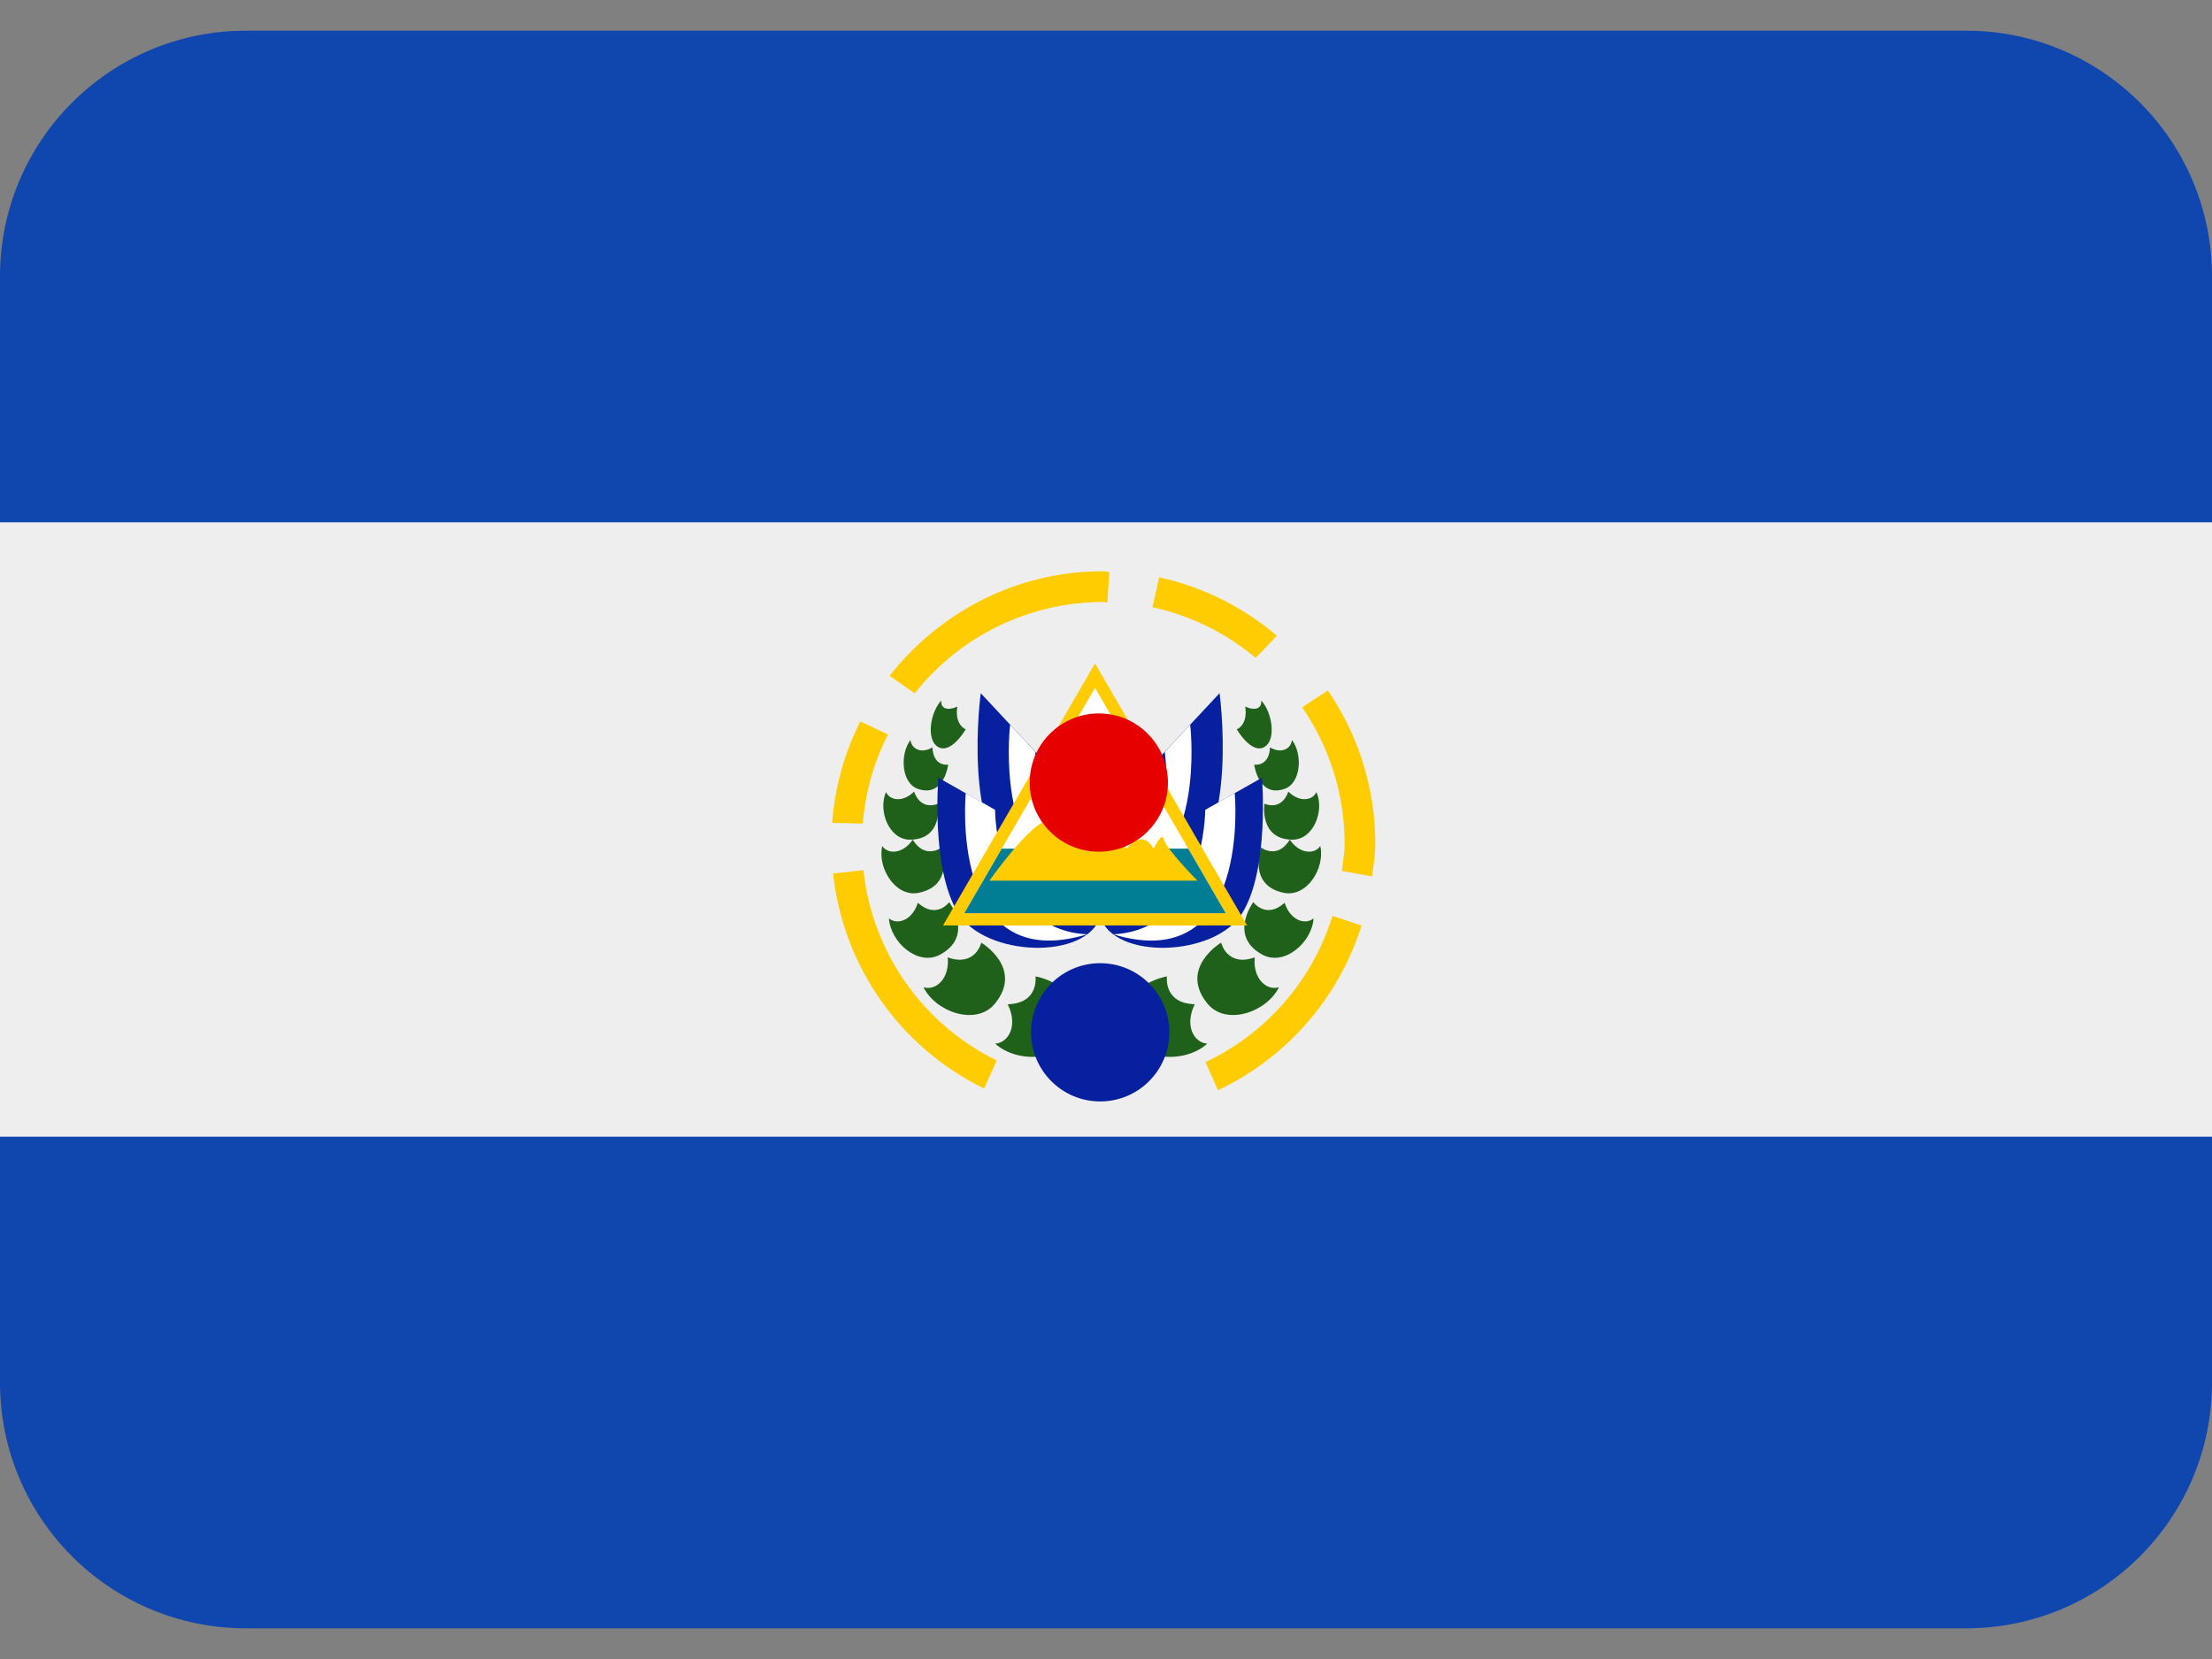 <?xml version="1.0" encoding="UTF-8"?>
<svg width="320px" height="240px" viewBox="0 0 32 24" version="1.1" xmlns="http://www.w3.org/2000/svg" xmlns:xlink="http://www.w3.org/1999/xlink">
    <rect x="0" y="0" width="32" height="24" fill="#808080" stroke="none"/>
    <title>EL SALVADOR</title>
    <g id="EL-SALVADOR" stroke="none" stroke-width="1" fill="none" fill-rule="evenodd">
        <g id="twemoji-flag-for-flag-el-salvador" fill-rule="nonzero">
            <g id="Icon">
                <path d="M32,20 C32,21.964 30.408,23.556 28.444,23.556 L3.556,23.556 C1.592,23.556 0,21.964 0,20 L0,4 C0,2.036 1.592,0.444 3.556,0.444 L28.444,0.444 C30.408,0.444 32,2.036 32,4 L32,20 Z" id="Icon-Path" fill="#0F47AF"></path>
                <polygon id="Icon-Path" fill="#EEEEEE" points="0 7.556 32 7.556 32 16.444 0 16.444"></polygon>
                <path d="M15.522,14.931 C15.74,14.252 14.98,14.125 14.98,14.125 C14.98,14.125 15.036,14.515 14.578,14.528 C14.731,14.834 14.592,15.084 14.397,15.098 C14.716,15.388 15.383,15.361 15.522,14.931 L15.522,14.931 Z M14.393,14.519 C14.813,14.005 14.196,13.637 14.196,13.637 C14.196,13.637 14.112,13.993 13.71,13.85 C13.74,14.165 13.533,14.336 13.36,14.282 C13.539,14.644 14.126,14.846 14.393,14.519 Z M13.597,13.812 C14.099,13.544 13.732,13.051 13.732,13.051 C13.732,13.051 13.548,13.303 13.278,13.06 C13.197,13.318 12.98,13.385 12.86,13.286 C12.882,13.631 13.279,13.982 13.597,13.812 Z M13.29,12.916 C13.818,12.808 13.62,12.261 13.62,12.261 C13.62,12.261 13.384,12.441 13.204,12.147 C13.06,12.359 12.844,12.361 12.763,12.239 C12.69,12.557 12.955,12.984 13.29,12.916 L13.29,12.916 Z M13.165,12.147 C13.65,12.143 13.57,11.626 13.57,11.626 C13.57,11.626 13.331,11.744 13.223,11.452 C13.059,11.615 12.868,11.579 12.818,11.457 C12.699,11.725 12.858,12.148 13.165,12.147 Z M13.28,11.413 C13.658,11.543 13.717,11.061 13.717,11.061 C13.717,11.061 13.503,11.1 13.489,10.812 C13.323,10.912 13.183,10.828 13.172,10.705 C13.015,10.911 13.039,11.331 13.28,11.413 Z M13.571,10.806 C13.759,10.916 13.971,10.55 13.971,10.55 C13.971,10.55 13.807,10.492 13.849,10.222 C13.703,10.288 13.604,10.248 13.618,10.133 C13.459,10.3 13.393,10.703 13.571,10.806 L13.571,10.806 Z M16.34,14.931 C16.122,14.252 16.882,14.125 16.882,14.125 C16.882,14.125 16.827,14.515 17.284,14.528 C17.132,14.834 17.27,15.084 17.465,15.098 C17.146,15.388 16.479,15.361 16.34,14.931 L16.34,14.931 Z M17.468,14.519 C17.048,14.005 17.665,13.637 17.665,13.637 C17.665,13.637 17.75,13.993 18.151,13.85 C18.123,14.165 18.328,14.336 18.502,14.282 C18.323,14.644 17.736,14.846 17.468,14.519 Z M18.265,13.812 C17.764,13.544 18.131,13.051 18.131,13.051 C18.131,13.051 18.315,13.303 18.584,13.06 C18.666,13.318 18.884,13.385 19.003,13.286 C18.98,13.631 18.583,13.982 18.265,13.812 L18.265,13.812 Z M18.572,12.916 C18.044,12.808 18.244,12.261 18.244,12.261 C18.244,12.261 18.479,12.441 18.659,12.147 C18.803,12.359 19.018,12.361 19.1,12.239 C19.172,12.557 18.908,12.984 18.572,12.916 L18.572,12.916 Z M18.696,12.147 C18.212,12.143 18.292,11.626 18.292,11.626 C18.292,11.626 18.532,11.744 18.638,11.452 C18.802,11.615 18.993,11.579 19.044,11.457 C19.164,11.725 19.004,12.148 18.696,12.147 L18.696,12.147 Z M18.581,11.413 C18.204,11.543 18.144,11.061 18.144,11.061 C18.144,11.061 18.359,11.1 18.373,10.812 C18.54,10.912 18.679,10.828 18.69,10.705 C18.847,10.911 18.823,11.331 18.581,11.413 Z M18.292,10.806 C18.102,10.916 17.892,10.55 17.892,10.55 C17.892,10.55 18.056,10.492 18.014,10.222 C18.159,10.288 18.259,10.248 18.245,10.133 C18.403,10.3 18.468,10.703 18.292,10.806 L18.292,10.806 Z" id="Icon-Shape" fill="#1F601A"></path>
                <circle id="Icon-Oval" fill="#06209F" cx="15.916" cy="14.934" r="1"></circle>
                <path d="M15.841,11.799 L14.188,10.028 C14.188,10.028 13.911,12.069 14.716,12.611 C15.522,13.153 15.841,11.799 15.841,11.799 Z" id="Icon-Path" fill="#06209F"></path>
                <path d="M14.981,10.879 L14.613,10.484 C14.613,10.484 14.424,12.069 15.229,12.612 C14.841,11.82 14.981,10.879 14.981,10.879 Z" id="Icon-Path" fill="#FFFFFF"></path>
                <path d="M15.841,12.535 L13.575,11.251 C13.575,11.251 13.464,12.57 13.861,13.209 C14.258,13.848 15.715,13.89 15.916,13.264 C16.119,12.639 15.841,12.535 15.841,12.535 Z" id="Icon-Path" fill="#06209F"></path>
                <path d="M14.395,11.715 L13.971,11.474 C13.971,11.474 13.718,14.125 15.728,13.516 C14.396,13.454 14.395,11.715 14.395,11.715 L14.395,11.715 Z" id="Icon-Path" fill="#FFFFFF"></path>
                <path d="M15.99,11.799 L17.643,10.028 C17.643,10.028 17.92,12.069 17.115,12.611 C16.31,13.153 15.99,11.799 15.99,11.799 L15.99,11.799 Z" id="Icon-Path" fill="#06209F"></path>
                <path d="M16.85,10.879 L17.218,10.484 C17.218,10.484 17.407,12.069 16.602,12.612 C16.99,11.82 16.85,10.879 16.85,10.879 Z" id="Icon-Path" fill="#FFFFFF"></path>
                <path d="M15.99,12.535 L18.256,11.251 C18.256,11.251 18.367,12.57 17.971,13.209 C17.574,13.848 16.117,13.89 15.916,13.264 C15.713,12.639 15.99,12.535 15.99,12.535 L15.99,12.535 Z" id="Icon-Path" fill="#06209F"></path>
                <path d="M17.436,11.715 L17.862,11.474 C17.862,11.474 18.114,14.125 16.103,13.516 C17.435,13.454 17.436,11.715 17.436,11.715 L17.436,11.715 Z" id="Icon-Path" fill="#FFFFFF"></path>
                <polygon id="Icon-Path" fill="#FFCC01" points="15.841 9.597 13.642 13.388 18.041 13.388"></polygon>
                <polygon id="Icon-Path" fill="#FFFFFF" points="13.95 13.211 15.841 9.951 17.732 13.211"></polygon>
                <polygon id="Icon-Path" fill="#017E93" points="14.492 12.277 13.95 13.211 17.732 13.211 17.19 12.277"></polygon>
                <path d="M14.314,12.739 C14.314,12.739 14.925,11.875 15.161,11.875 C15.397,11.875 15.508,12.146 15.508,12.146 C15.508,12.146 15.601,12 15.728,12 C15.855,12 15.916,12.147 15.916,12.147 C15.916,12.147 16.008,12.004 16.063,12.03 C16.118,12.056 16.3,12.278 16.3,12.278 C16.3,12.278 16.355,12.182 16.48,12.147 C16.605,12.111 16.688,12.278 16.688,12.278 C16.688,12.278 16.811,12.015 16.839,12.147 C16.868,12.278 17.322,12.74 17.322,12.74 L14.314,12.74 L14.314,12.739 Z" id="Icon-Path" fill="#FFCC01"></path>
                <circle id="Icon-Oval" fill="#E60000" cx="15.896" cy="11.321" r="1"></circle>
                <path d="M12.446,10.436 C12.215,10.893 12.077,11.392 12.038,11.903 L12.481,11.915 C12.52,11.452 12.645,11.02 12.846,10.626 L12.446,10.436 L12.446,10.436 Z M16.672,8.784 C17.222,8.904 17.735,9.156 18.165,9.518 L18.472,9.197 C17.983,8.78 17.398,8.49 16.77,8.352 L16.672,8.784 L16.672,8.784 Z M18.838,10.232 C19.224,10.795 19.452,11.475 19.452,12.209 C19.452,12.342 19.428,12.469 19.412,12.599 L19.848,12.679 C19.868,12.523 19.896,12.37 19.896,12.209 C19.896,11.384 19.642,10.62 19.209,9.988 L18.838,10.232 L18.838,10.232 Z M14.42,15.341 C13.347,14.816 12.618,13.776 12.491,12.588 L12.052,12.637 C12.197,13.981 13.022,15.155 14.237,15.747 L14.42,15.341 L14.42,15.341 Z M13.233,10.03 C13.891,9.198 14.892,8.712 15.953,8.708 C15.976,8.708 15.997,8.715 16.02,8.716 L16.048,8.274 C16.016,8.273 15.986,8.264 15.953,8.264 C14.697,8.264 13.592,8.861 12.869,9.776 L13.233,10.03 L13.233,10.03 Z M19.277,13.249 C18.988,14.181 18.321,14.949 17.439,15.366 L17.62,15.772 C18.614,15.303 19.367,14.439 19.697,13.39 L19.277,13.249 L19.277,13.249 Z" id="Icon-Shape" fill="#FFCC01"></path>
            </g>
        </g>
    </g>
</svg>
